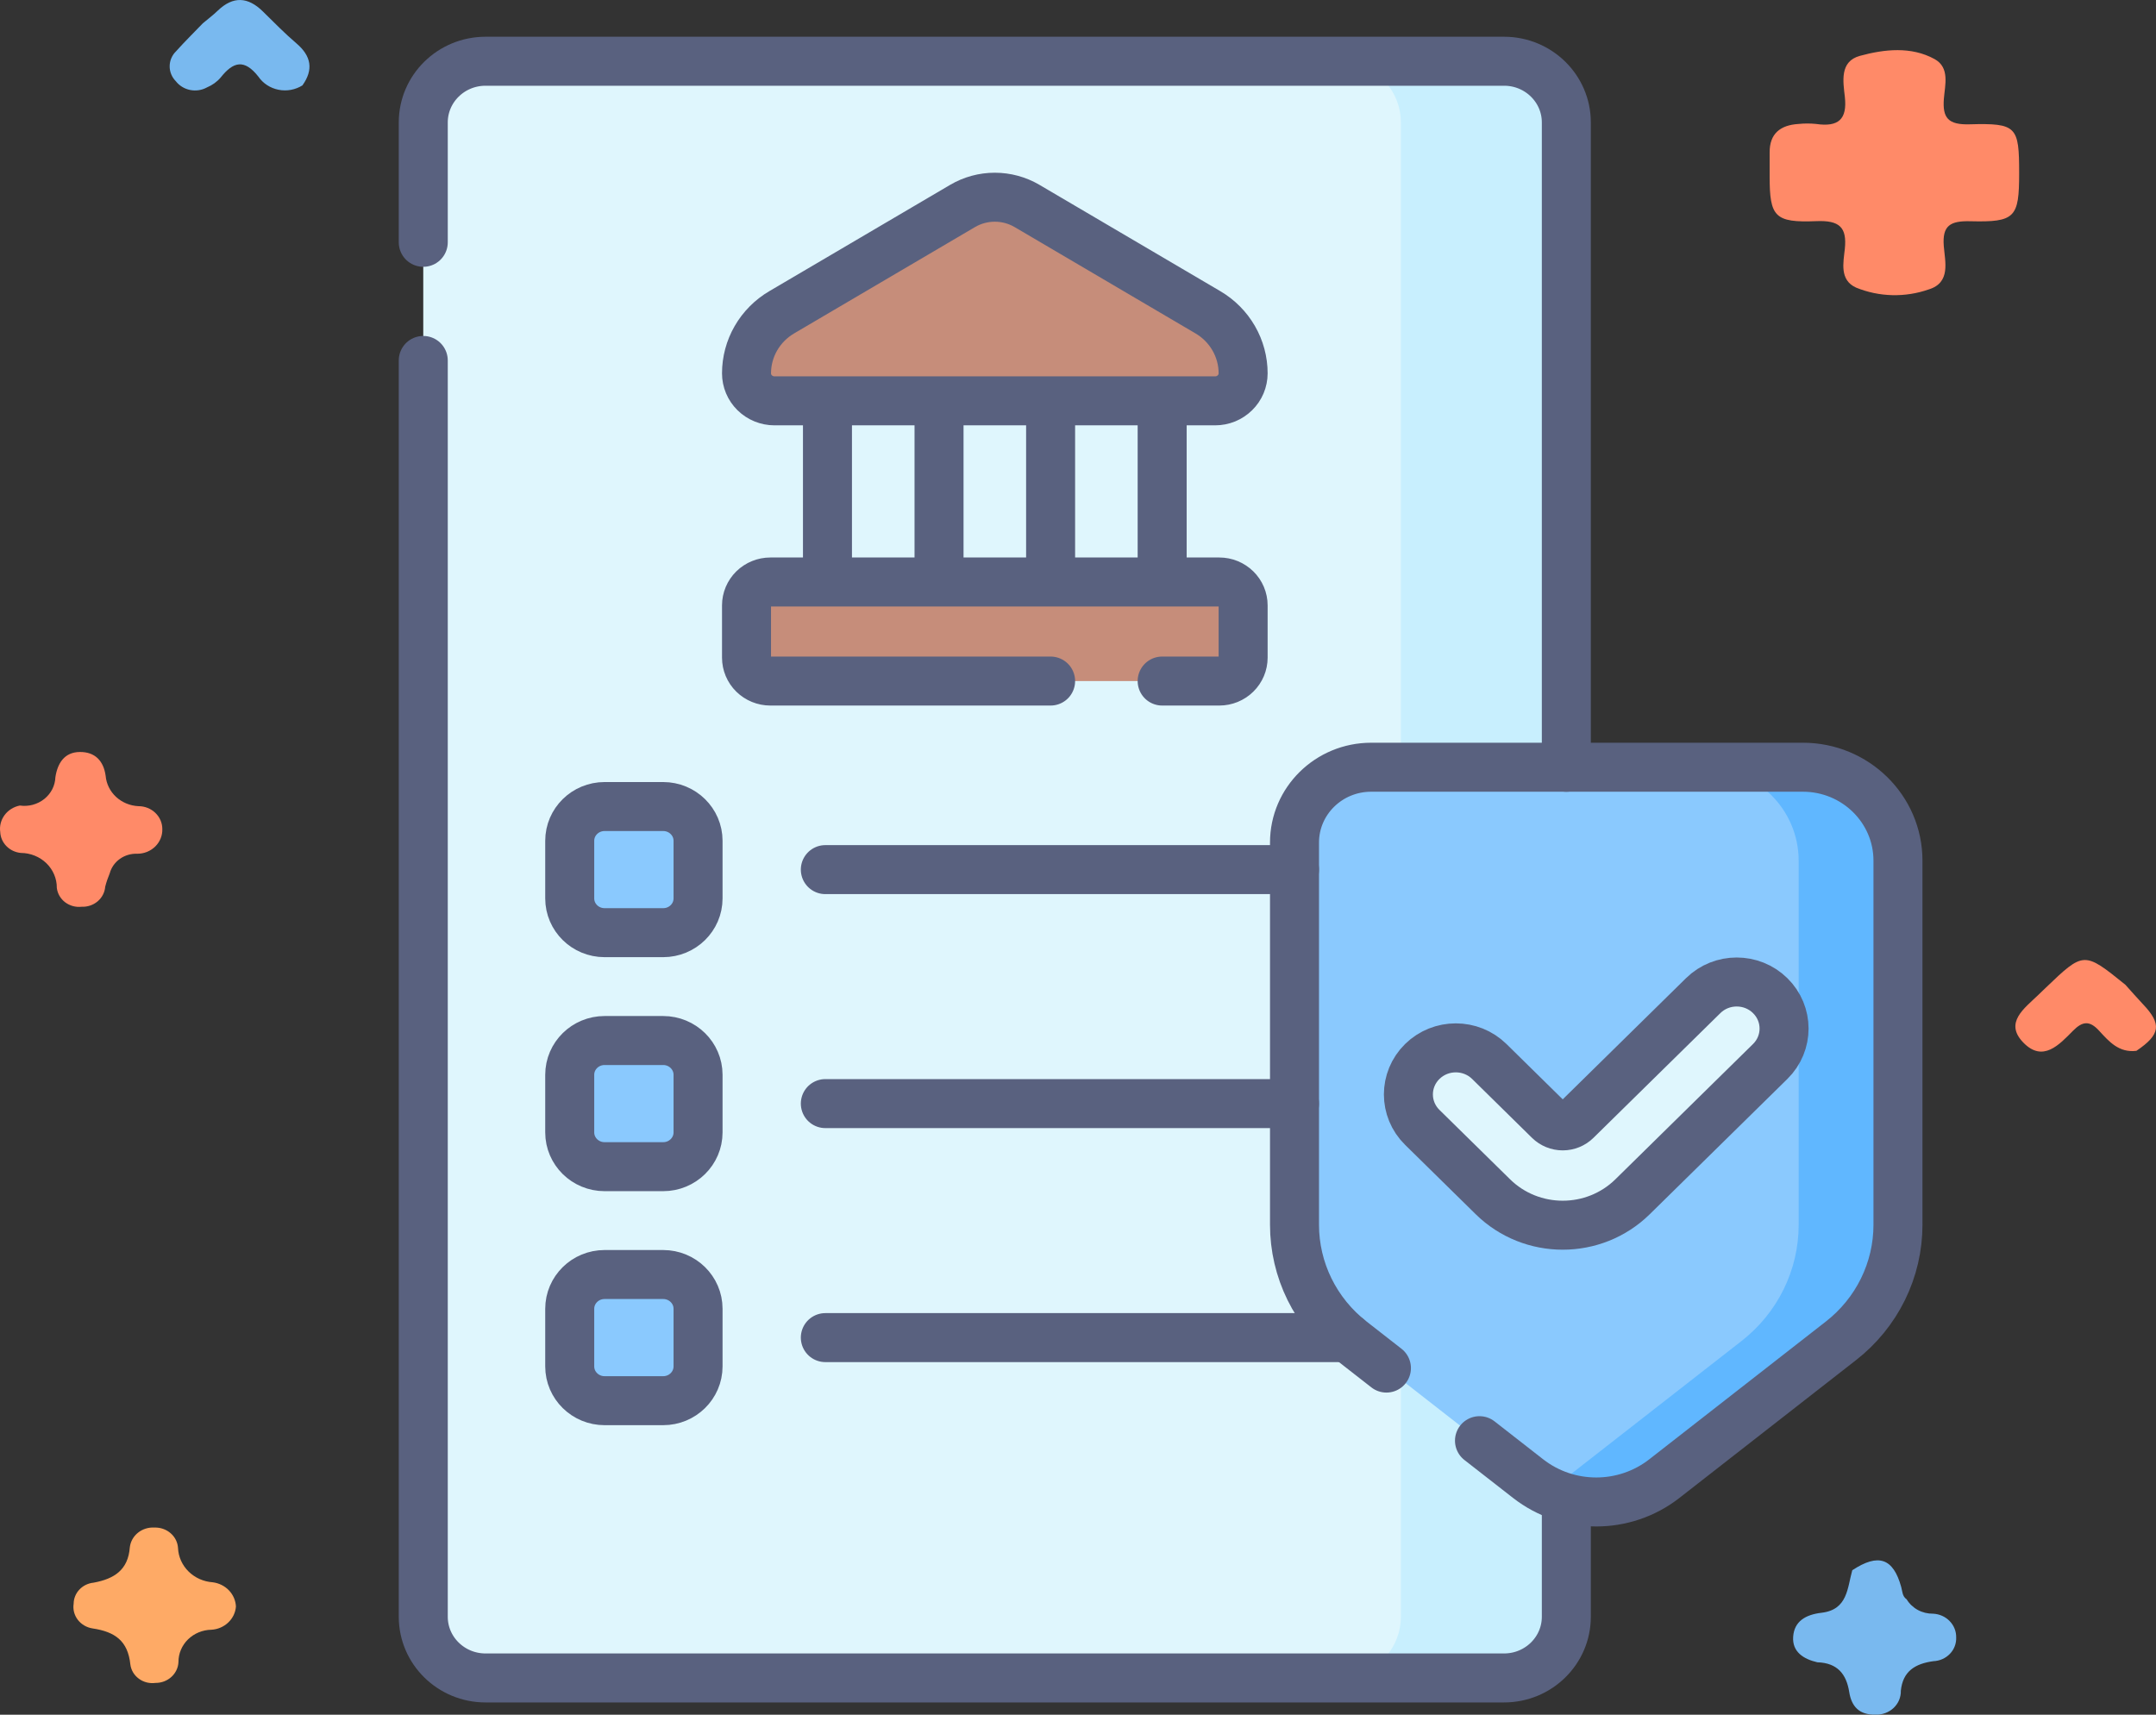 <svg width="88" height="70" viewBox="0 0 88 70" fill="none" xmlns="http://www.w3.org/2000/svg">
<rect x="0" y="0" width="88" height="70" fill="#333333" stroke="none"/>
<path d="M74.177 67.861C73.602 67.727 73.15 67.43 73.19 66.822C73.232 66.186 73.699 65.915 74.348 65.839C75.419 65.714 75.4 64.826 75.603 64.103C76.667 63.402 77.274 63.605 77.6 64.785C77.651 64.966 77.641 65.165 77.822 65.29C77.931 65.471 78.089 65.621 78.279 65.725C78.469 65.828 78.685 65.88 78.903 65.877C79.161 65.89 79.404 65.998 79.579 66.18C79.755 66.361 79.85 66.601 79.844 66.848C79.849 66.97 79.829 67.092 79.785 67.207C79.741 67.322 79.674 67.427 79.587 67.517C79.5 67.607 79.396 67.68 79.28 67.731C79.164 67.782 79.038 67.811 78.91 67.816C78.168 67.919 77.667 68.225 77.585 69.022C77.589 69.153 77.564 69.283 77.514 69.404C77.463 69.525 77.386 69.634 77.289 69.726C77.192 69.817 77.076 69.888 76.949 69.935C76.822 69.982 76.686 70.003 76.55 69.997C75.869 70.015 75.568 69.643 75.478 69.072C75.362 68.34 74.995 67.886 74.177 67.861Z" fill="#79B9EF"/>
<path d="M87.2 42.899C86.482 42.986 86.079 42.515 85.678 42.079C85.293 41.657 85.003 41.684 84.609 42.083C84.052 42.646 83.383 43.39 82.581 42.558C81.796 41.745 82.63 41.165 83.197 40.615C83.292 40.523 83.389 40.431 83.484 40.339C85.056 38.833 85.056 38.833 86.751 40.202C86.989 40.466 87.222 40.735 87.466 40.993C88.243 41.81 88.185 42.234 87.2 42.899Z" fill="#FF8A68"/>
<path d="M9.63 65.583C9.612 65.83 9.5 66.063 9.316 66.237C9.132 66.412 8.888 66.517 8.629 66.532C8.269 66.538 7.926 66.68 7.674 66.926C7.423 67.173 7.283 67.504 7.284 67.849C7.275 68.08 7.171 68.298 6.996 68.458C6.821 68.617 6.589 68.705 6.347 68.703C6.228 68.719 6.106 68.712 5.989 68.683C5.872 68.653 5.762 68.602 5.667 68.531C5.571 68.46 5.491 68.372 5.431 68.272C5.372 68.171 5.334 68.06 5.32 67.945C5.219 66.992 4.702 66.615 3.77 66.477C3.53 66.438 3.316 66.311 3.173 66.123C3.03 65.934 2.97 65.7 3.006 65.469C3.008 65.256 3.091 65.05 3.241 64.892C3.391 64.733 3.596 64.633 3.818 64.611C4.663 64.455 5.23 64.092 5.299 63.166C5.326 62.934 5.445 62.721 5.632 62.571C5.819 62.421 6.059 62.346 6.302 62.361C6.544 62.352 6.781 62.433 6.961 62.589C7.142 62.744 7.251 62.961 7.266 63.193C7.281 63.553 7.434 63.895 7.696 64.154C7.958 64.413 8.31 64.57 8.685 64.595C8.939 64.628 9.172 64.745 9.345 64.925C9.517 65.105 9.618 65.338 9.63 65.583Z" fill="#FEAA66"/>
<path d="M8.28 0.95C8.483 0.78 8.696 0.62 8.886 0.437C9.517 -0.17 10.123 -0.13 10.731 0.469C11.18 0.91 11.621 1.363 12.101 1.772C12.708 2.29 12.802 2.845 12.344 3.486C12.201 3.575 12.042 3.637 11.874 3.668C11.707 3.699 11.535 3.698 11.368 3.664C11.201 3.631 11.043 3.567 10.902 3.475C10.761 3.383 10.64 3.265 10.547 3.129C9.971 2.395 9.519 2.518 9.008 3.163C8.858 3.339 8.667 3.477 8.45 3.567C8.243 3.682 7.999 3.72 7.764 3.674C7.53 3.628 7.321 3.501 7.178 3.317C7.013 3.15 6.922 2.929 6.925 2.699C6.927 2.47 7.023 2.25 7.192 2.087C7.54 1.698 7.916 1.329 8.28 0.95Z" fill="#79B9EF"/>
<path d="M0.81 32.885C0.986 32.911 1.167 32.9 1.338 32.854C1.51 32.807 1.67 32.727 1.807 32.618C1.944 32.508 2.055 32.372 2.134 32.219C2.212 32.065 2.255 31.897 2.261 31.727C2.348 31.159 2.628 30.701 3.266 30.699C3.873 30.697 4.227 31.054 4.312 31.671C4.34 31.998 4.492 32.305 4.738 32.533C4.985 32.761 5.31 32.895 5.652 32.911C5.78 32.911 5.907 32.935 6.025 32.982C6.143 33.029 6.251 33.098 6.341 33.185C6.431 33.271 6.503 33.374 6.552 33.487C6.6 33.601 6.626 33.722 6.625 33.844C6.63 33.975 6.606 34.106 6.557 34.228C6.508 34.35 6.433 34.461 6.338 34.556C6.243 34.65 6.129 34.724 6.003 34.776C5.877 34.827 5.742 34.853 5.605 34.853C5.35 34.843 5.099 34.916 4.894 35.062C4.69 35.207 4.543 35.415 4.479 35.651C4.404 35.83 4.342 36.013 4.294 36.199C4.277 36.428 4.166 36.642 3.987 36.795C3.807 36.948 3.573 37.027 3.333 37.017C3.213 37.03 3.092 37.021 2.976 36.99C2.861 36.958 2.753 36.905 2.658 36.834C2.564 36.762 2.486 36.673 2.427 36.572C2.369 36.471 2.332 36.361 2.319 36.246C2.321 36.06 2.284 35.876 2.211 35.703C2.138 35.53 2.031 35.373 1.894 35.241C1.758 35.108 1.595 35.003 1.416 34.931C1.237 34.859 1.045 34.821 0.85 34.82C0.627 34.799 0.419 34.701 0.265 34.545C0.11 34.389 0.02 34.185 0.01 33.97C-0.026 33.726 0.037 33.478 0.186 33.276C0.334 33.075 0.558 32.935 0.81 32.885Z" fill="#FF8A68"/>
<path d="M82.414 7.077C82.414 8.879 82.254 9.077 80.428 9.032C79.603 9.011 79.272 9.206 79.338 10.045C79.389 10.684 79.63 11.538 78.727 11.814C77.763 12.153 76.7 12.127 75.756 11.74C75.076 11.431 75.24 10.718 75.299 10.163C75.391 9.277 75.083 8.99 74.138 9.028C72.433 9.097 72.231 8.848 72.23 7.199C72.23 6.875 72.232 6.55 72.23 6.226C72.225 5.464 72.656 5.105 73.415 5.06C73.651 5.036 73.889 5.036 74.126 5.06C75.046 5.195 75.401 4.864 75.3 3.955C75.23 3.333 75.079 2.508 75.915 2.28C76.909 2.009 78.004 1.886 78.961 2.411C79.593 2.758 79.386 3.471 79.342 4.027C79.28 4.814 79.515 5.1 80.392 5.075C82.32 5.022 82.415 5.162 82.414 7.077Z" fill="#FF8A68"/>
<path d="M61.39 68.5H19.818C18.414 68.5 17.276 67.381 17.276 66.001V4.999C17.276 3.619 18.414 2.5 19.818 2.5H61.391C62.794 2.5 63.932 3.619 63.932 4.999V66.001C63.932 67.381 62.794 68.5 61.39 68.5Z" fill="#DFF6FD"/>
<path d="M63.933 4.998V66.002C63.933 67.382 62.795 68.5 61.39 68.5H54.636C56.041 68.5 57.178 67.382 57.178 66.002V4.998C57.178 3.618 56.041 2.5 54.636 2.5H61.39C62.795 2.5 63.933 3.618 63.933 4.998Z" fill="#C8EFFE"/>
<path d="M49.768 27.803H31.441C31.184 27.803 30.937 27.702 30.754 27.523C30.572 27.344 30.47 27.101 30.47 26.848V24.714C30.47 24.589 30.495 24.465 30.544 24.349C30.593 24.233 30.664 24.128 30.754 24.039C30.845 23.95 30.952 23.88 31.07 23.832C31.188 23.784 31.314 23.759 31.441 23.759H49.768C50.026 23.759 50.273 23.86 50.455 24.039C50.638 24.218 50.74 24.461 50.74 24.714V26.848C50.74 27.101 50.638 27.344 50.455 27.523C50.273 27.702 50.026 27.803 49.768 27.803ZM49.597 16.364H31.612C31.309 16.364 31.019 16.246 30.804 16.035C30.59 15.825 30.47 15.539 30.47 15.241C30.47 14.739 30.602 14.245 30.854 13.808C31.106 13.371 31.469 13.006 31.908 12.748L39.291 8.407C39.688 8.174 40.142 8.051 40.605 8.051C41.067 8.051 41.521 8.174 41.918 8.407L49.301 12.748C49.74 13.006 50.103 13.371 50.355 13.808C50.607 14.245 50.74 14.739 50.74 15.241C50.74 15.388 50.71 15.534 50.653 15.671C50.596 15.807 50.511 15.931 50.405 16.035C50.299 16.139 50.173 16.222 50.035 16.279C49.896 16.335 49.747 16.364 49.597 16.364Z" fill="#C68D7A"/>
<path d="M75.141 54.74L67.932 60.366C66.304 61.637 63.999 61.637 62.371 60.366L55.163 54.74C54.437 54.174 53.851 53.454 53.448 52.634C53.045 51.814 52.836 50.915 52.836 50.004V34.4C52.836 32.701 54.237 31.324 55.964 31.324H73.588C75.73 31.324 77.467 33.032 77.467 35.138V50.004C77.467 50.914 77.258 51.813 76.855 52.634C76.452 53.454 75.866 54.174 75.141 54.74Z" fill="#8AC9FE"/>
<path d="M77.468 35.137V50.003C77.468 51.848 76.611 53.593 75.141 54.74L67.932 60.365C67.261 60.889 66.451 61.213 65.599 61.297C64.747 61.381 63.888 61.222 63.125 60.84C63.388 60.709 63.641 60.551 63.879 60.365L71.089 54.74C71.814 54.174 72.4 53.454 72.803 52.633C73.206 51.813 73.415 50.914 73.415 50.003V35.137C73.415 33.031 71.678 31.324 69.535 31.324H73.588C75.73 31.324 77.468 33.031 77.468 35.137Z" fill="#60B7FF"/>
<path d="M63.232 45.739L60.787 43.335C60.032 42.593 58.807 42.593 58.052 43.335C57.297 44.078 57.297 45.282 58.052 46.024L60.935 48.858C62.509 50.405 65.061 50.405 66.635 48.858L72.253 43.335C73.008 42.593 73.008 41.389 72.253 40.647C71.497 39.904 70.273 39.904 69.517 40.647L64.338 45.739C64.191 45.883 63.992 45.964 63.785 45.964C63.577 45.964 63.378 45.883 63.232 45.739Z" fill="#DFF6FD"/>
<path d="M27.069 38.075H24.677C23.891 38.075 23.254 37.449 23.254 36.676V34.325C23.254 33.552 23.891 32.926 24.677 32.926H27.069C27.855 32.926 28.492 33.552 28.492 34.325V36.676C28.492 37.449 27.855 38.075 27.069 38.075ZM27.069 47.628H24.677C23.891 47.628 23.254 47.001 23.254 46.229V43.877C23.254 43.105 23.891 42.478 24.677 42.478H27.069C27.855 42.478 28.492 43.105 28.492 43.877V46.229C28.492 47.001 27.855 47.628 27.069 47.628ZM27.069 57.181H24.677C23.891 57.181 23.254 56.554 23.254 55.781V53.43C23.254 52.657 23.891 52.031 24.677 52.031H27.069C27.855 52.031 28.492 52.657 28.492 53.43V55.781C28.492 56.554 27.855 57.181 27.069 57.181Z" fill="#8AC9FE"/>
<path d="M17.276 9.892V4.999C17.276 3.619 18.414 2.5 19.818 2.5H61.391C62.794 2.5 63.932 3.619 63.932 4.999V31.323M63.932 61.204V66.001C63.932 67.381 62.794 68.5 61.39 68.5H19.818C18.414 68.5 17.276 67.381 17.276 66.001V14.715" stroke="#59617F" stroke-width="2" stroke-miterlimit="10" stroke-linecap="round" stroke-linejoin="round"/>
<path d="M42.882 27.803H31.441C31.184 27.803 30.937 27.702 30.754 27.523C30.572 27.344 30.47 27.101 30.47 26.848V24.714C30.47 24.589 30.495 24.465 30.544 24.349C30.593 24.233 30.664 24.128 30.754 24.039C30.845 23.95 30.952 23.88 31.07 23.832C31.188 23.784 31.314 23.759 31.441 23.759H49.768C50.026 23.759 50.273 23.86 50.455 24.039C50.638 24.218 50.74 24.461 50.74 24.714V26.848C50.74 27.101 50.638 27.344 50.455 27.523C50.273 27.702 50.026 27.803 49.768 27.803H47.435M33.774 16.364V23.759M38.328 16.364V23.759M42.882 16.364V23.759M47.435 16.364V23.759M56.589 55.85L55.163 54.737C54.438 54.171 53.852 53.451 53.449 52.631C53.046 51.811 52.837 50.912 52.837 50.001V34.397C52.837 32.698 54.237 31.321 55.965 31.321H73.588C75.731 31.321 77.468 33.029 77.468 35.135V50.001C77.468 50.912 77.259 51.81 76.856 52.631C76.453 53.451 75.867 54.171 75.141 54.737L67.932 60.363C66.304 61.634 64 61.634 62.372 60.363L60.387 58.814M49.597 16.364H31.612C31.309 16.364 31.019 16.246 30.804 16.035C30.59 15.825 30.47 15.539 30.47 15.241C30.47 14.739 30.602 14.245 30.854 13.808C31.106 13.371 31.469 13.006 31.908 12.748L39.291 8.407C39.688 8.174 40.142 8.051 40.605 8.051C41.067 8.051 41.521 8.174 41.918 8.407L49.301 12.748C49.74 13.006 50.103 13.371 50.355 13.808C50.607 14.245 50.74 14.739 50.74 15.241C50.74 15.388 50.71 15.534 50.653 15.671C50.596 15.807 50.511 15.931 50.405 16.035C50.299 16.139 50.173 16.222 50.035 16.279C49.896 16.335 49.747 16.364 49.597 16.364Z" stroke="#59617F" stroke-width="2" stroke-miterlimit="10" stroke-linecap="round" stroke-linejoin="round"/>
<path d="M33.687 35.501H52.837M33.687 45.053H52.837M33.687 54.606H54.999M63.232 45.738L60.788 43.334C60.032 42.592 58.808 42.592 58.052 43.334C57.297 44.077 57.297 45.281 58.052 46.023L60.935 48.857C62.509 50.404 65.061 50.404 66.635 48.857L72.253 43.334C73.008 42.592 73.008 41.388 72.253 40.646C71.498 39.903 70.273 39.903 69.518 40.646L64.338 45.738C64.192 45.882 63.993 45.963 63.785 45.963C63.578 45.963 63.379 45.882 63.232 45.738ZM27.069 38.075H24.677C23.891 38.075 23.254 37.449 23.254 36.676V34.325C23.254 33.552 23.891 32.926 24.677 32.926H27.069C27.855 32.926 28.492 33.552 28.492 34.325V36.676C28.492 37.449 27.855 38.075 27.069 38.075ZM27.069 47.628H24.677C23.891 47.628 23.254 47.001 23.254 46.229V43.877C23.254 43.105 23.891 42.478 24.677 42.478H27.069C27.855 42.478 28.492 43.105 28.492 43.877V46.229C28.492 47.001 27.855 47.628 27.069 47.628ZM27.069 57.181H24.677C23.891 57.181 23.254 56.554 23.254 55.781V53.43C23.254 52.657 23.891 52.031 24.677 52.031H27.069C27.855 52.031 28.492 52.657 28.492 53.43V55.781C28.492 56.554 27.855 57.181 27.069 57.181Z" stroke="#59617F" stroke-width="2" stroke-miterlimit="10" stroke-linecap="round" stroke-linejoin="round"/>
</svg>
